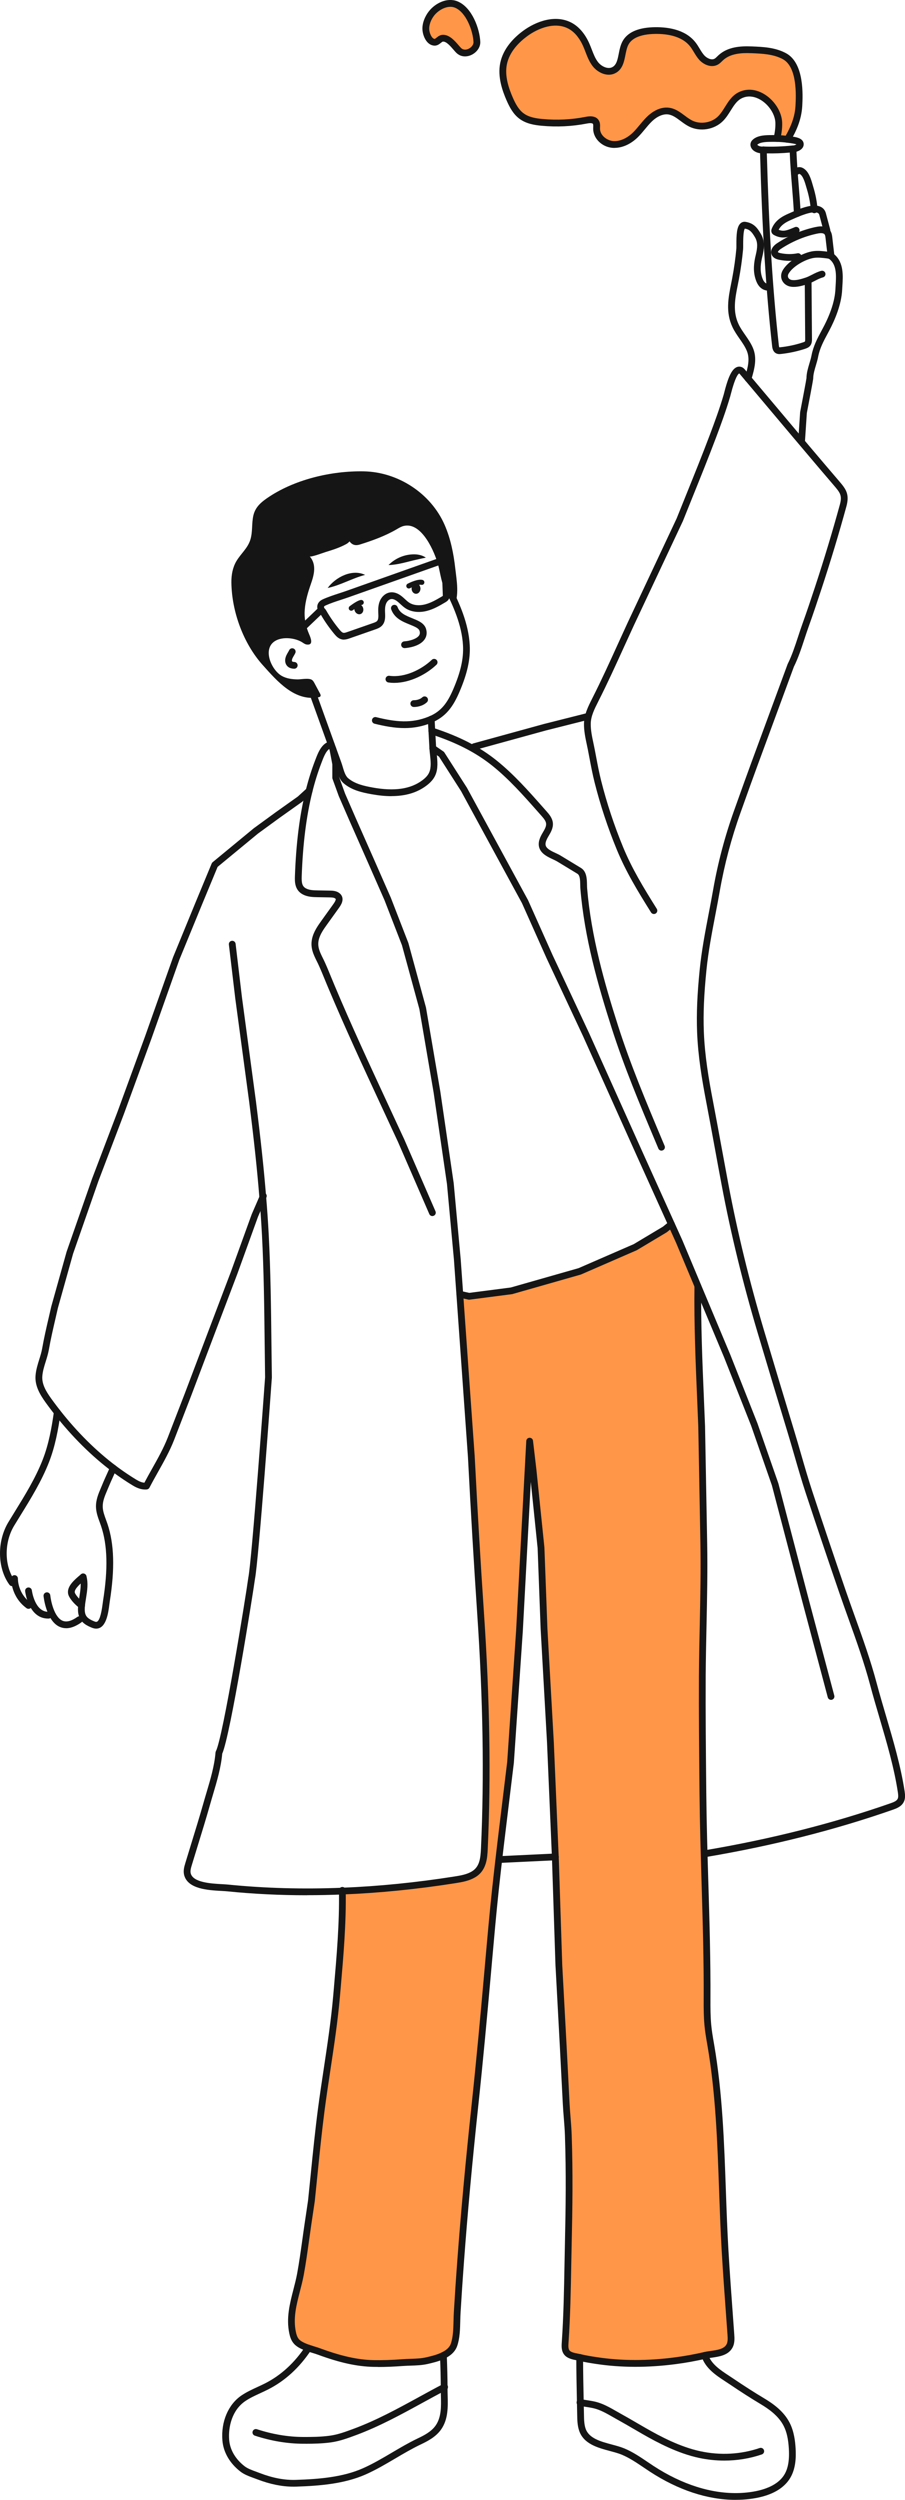 <?xml version="1.0" encoding="UTF-8"?> <svg xmlns="http://www.w3.org/2000/svg" width="188" height="519" viewBox="0 0 188 519" fill="none"> <g clip-path="url(#clip0_158_296)"> <path d="M99.067 8.728C99.123 10.215 97.078 11.593 95.659 10.753C95.398 10.602 95.191 10.373 94.994 10.152C94.297 9.375 93.181 7.856 91.973 7.937C91.276 7.986 90.889 8.862 90.181 8.777C89.104 8.644 88.541 7.139 88.463 6.215C88.361 5.037 88.914 3.716 89.629 2.805C90.745 1.375 92.903 0.218 94.716 0.921C97.409 1.965 98.954 6.113 99.067 8.732V8.728Z" fill="#FF9648"></path> <path d="M165.945 21.966C165.801 24.553 164.861 26.746 163.59 28.929C162.862 28.827 162.126 28.771 161.387 28.753C161.64 27.66 161.798 26.553 161.76 25.446C161.615 21.846 157.18 17.867 153.557 19.892C151.758 20.904 151.132 23.192 149.667 24.648C148.083 26.236 145.45 26.665 143.447 25.66C141.887 24.883 140.666 23.34 138.937 23.08C137.448 22.858 135.991 23.681 134.914 24.718C133.829 25.762 132.995 27.038 131.911 28.082C130.675 29.259 129.01 30.138 127.299 29.998C125.595 29.864 123.941 28.472 123.923 26.753C123.916 26.279 124.018 25.748 123.758 25.344C123.37 24.736 122.466 24.82 121.755 24.964C118.752 25.551 115.668 25.699 112.626 25.414C111.113 25.28 109.553 25.003 108.332 24.099C107.159 23.228 106.455 21.885 105.867 20.546C104.861 18.236 104.093 15.688 104.6 13.21C105.125 10.661 106.945 8.542 109.046 6.991C111.764 4.974 115.559 3.747 118.516 5.403C120.03 6.25 121.082 7.744 121.779 9.325C122.381 10.679 122.761 12.166 123.68 13.336C124.599 14.5 126.296 15.259 127.588 14.524C129.418 13.487 128.936 10.696 129.964 8.858C131.01 6.998 133.428 6.454 135.565 6.359C138.617 6.232 142.014 6.819 143.901 9.206C144.598 10.085 145.035 11.143 145.788 11.976C146.548 12.798 147.809 13.343 148.784 12.798C149.139 12.591 149.41 12.285 149.703 12.007C151.389 10.433 153.839 10.25 156.036 10.338C158.391 10.433 160.813 10.521 162.946 11.666C166.132 13.382 166.107 18.897 165.949 21.959L165.945 21.966Z" fill="#FF9648"></path> <path d="M151.495 487.178C150.537 488.721 148.112 488.619 146.549 488.981C144.503 489.456 142.437 489.835 140.353 490.106C134.9 490.827 129.387 490.897 123.941 490.074C122.776 489.899 121.604 489.709 120.456 489.435C119.646 489.245 118.428 489.143 117.84 488.486C117.341 487.93 117.365 487.101 117.422 486.355C117.904 479.322 117.928 472.288 118.087 465.244C118.252 457.939 118.333 450.628 118.08 443.334C118.009 441.109 117.745 438.933 117.636 436.719C117.168 427.334 116.654 417.952 116.147 408.566C116.13 408.391 116.123 408.211 116.115 408.036L115.411 386.316L115.38 385.518L114.359 361.703L113.035 338.142L112.409 321.35L110.743 305.177L110.039 299.194L107.931 338.581L106.076 365.83C105.023 374.66 103.879 383.483 102.928 392.327C102.309 398.102 101.819 403.877 101.305 409.663C100.489 418.848 99.651 427.987 98.665 437.165C97.518 447.936 96.5 458.688 95.701 469.48C95.62 470.573 95.543 471.662 95.462 472.756C95.286 475.153 95.152 477.557 94.993 479.955C94.849 482.106 95.032 484.767 94.321 486.805C93.585 488.925 90.614 489.646 88.678 490.089C87.055 490.454 85.365 490.366 83.718 490.486C81.683 490.637 79.638 490.725 77.593 490.683C73.685 490.595 69.922 489.537 66.278 488.19C64.891 487.677 62.547 487.224 61.564 486.078C61.128 485.579 60.924 484.921 60.786 484.282C59.906 480.088 61.659 476.218 62.409 472.176C63.05 468.696 63.472 465.135 63.993 461.62C64.222 460.052 64.462 458.477 64.69 456.913C65.356 450.607 65.919 444.283 66.736 438.002C67.767 430.139 69.232 422.279 69.922 414.384C70.548 407.122 71.238 399.919 71.119 392.618C78.98 392.309 86.823 391.494 94.518 390.277C95.849 390.07 97.204 389.835 98.362 389.146C100.334 387.975 100.527 385.831 100.622 383.743C101.358 367.524 100.932 351.169 99.838 334.971C99.109 324.137 98.475 313.283 97.912 302.442L95.518 268.697L97.444 269.126L106.248 267.987L120.424 263.945L131.961 258.929L138.125 255.242L139.462 254.148L141.11 257.787L144.986 267.028C144.866 276.729 145.398 286.42 145.778 296.115L146.221 320.468C146.387 329.589 145.968 338.746 145.912 347.875C145.873 356.111 145.961 364.333 146.038 372.568C146.183 386.731 146.982 401.051 146.901 415.27C146.894 416.971 146.901 418.672 147.059 420.374C147.186 421.815 147.446 423.238 147.693 424.662C150.101 438.691 149.809 453.061 150.639 467.23C150.981 473.03 151.424 478.83 151.843 484.63C151.907 485.501 151.956 486.433 151.488 487.171L151.495 487.178Z" fill="#FF9648"></path> <path d="M30.142 309.244C29.367 309.244 28.55 308.984 27.656 308.449C25.893 307.384 24.136 306.175 22.436 304.846C18.229 301.56 14.283 297.514 10.699 292.818C10.231 292.203 9.822 291.651 9.449 291.134C8.284 289.503 7.231 287.71 7.379 285.633C7.464 284.448 7.809 283.334 8.147 282.251C8.393 281.464 8.625 280.719 8.759 279.956C9.139 277.78 9.646 275.59 10.139 273.471C10.312 272.725 10.484 271.98 10.653 271.235C10.653 271.224 10.66 271.21 10.664 271.2L13.832 259.885C13.832 259.885 13.839 259.857 13.846 259.843L19.123 244.721L24.414 230.808L30.131 215.166L35.947 198.74L40.618 187.361L43.973 179.273C44.015 179.168 44.086 179.073 44.174 179.002L52.707 171.969C52.707 171.969 52.728 171.951 52.739 171.944L57.319 168.605L61.87 165.371L63.747 163.659C64.035 163.399 64.479 163.417 64.743 163.705C65.004 163.993 64.986 164.436 64.697 164.7L62.789 166.439C62.768 166.457 62.747 166.478 62.722 166.492L58.142 169.744L53.587 173.065L45.205 179.976L41.921 187.899L37.263 199.242L31.458 215.644L25.734 231.3L20.447 245.202L15.184 260.285L12.026 271.562C11.861 272.304 11.688 273.045 11.516 273.79C11.03 275.889 10.526 278.058 10.153 280.198C10.002 281.049 9.748 281.872 9.498 282.67C9.171 283.717 8.861 284.708 8.791 285.731C8.668 287.447 9.664 288.997 10.604 290.315C10.966 290.821 11.368 291.362 11.829 291.967C15.335 296.565 19.2 300.526 23.309 303.739C24.967 305.029 26.678 306.21 28.389 307.244C28.987 307.602 29.518 307.795 29.994 307.831C30.515 306.839 31.067 305.852 31.606 304.896C32.775 302.818 33.982 300.667 34.855 298.435L38.422 289.211L43.237 276.487L47.993 263.962L52.285 252.106C52.285 252.106 52.295 252.078 52.302 252.064L54.062 248.018C54.217 247.663 54.633 247.501 54.988 247.656C55.344 247.81 55.506 248.225 55.351 248.58L53.601 252.601L49.313 264.451L44.554 276.986L39.735 289.717L36.169 298.948C35.257 301.275 34.025 303.468 32.835 305.588C32.236 306.653 31.617 307.757 31.05 308.854C30.941 309.064 30.733 309.205 30.497 309.23C30.381 309.24 30.265 309.247 30.149 309.247L30.142 309.244Z" fill="#151515"></path> <path d="M89.828 252.475C89.557 252.475 89.296 252.317 89.18 252.053L82.667 237.058L82.4 236.485C82.094 235.835 81.791 235.188 81.492 234.538C80.696 232.815 79.893 231.089 79.094 229.367C75.447 221.511 71.677 213.384 68.255 205.25C67.987 204.628 67.731 203.995 67.47 203.362C67.076 202.403 66.671 201.408 66.238 200.455C66.097 200.139 65.946 199.833 65.794 199.531C65.126 198.181 64.436 196.785 64.812 194.961C65.122 193.443 66.041 192.17 66.847 191.045C67.6 189.994 68.354 188.94 69.114 187.889L69.163 187.818C69.371 187.53 69.624 187.172 69.716 186.873C69.783 186.655 69.737 186.609 69.624 186.528C69.36 186.339 68.938 186.318 68.452 186.31C68.051 186.303 67.653 186.296 67.252 186.289C66.847 186.282 66.439 186.279 66.034 186.268C65.052 186.251 63.936 186.233 62.925 185.706C61.176 184.792 61.232 183.003 61.264 181.934C61.507 175.009 62.249 169.146 63.534 164.007C64.069 161.87 64.714 159.814 65.453 157.894L65.551 157.641C66.076 156.263 66.865 154.175 68.699 153.891C69.082 153.831 69.441 154.095 69.501 154.478C69.561 154.861 69.297 155.219 68.913 155.279C67.892 155.437 67.276 157.061 66.868 158.137L66.769 158.397C66.051 160.264 65.421 162.264 64.904 164.345C63.643 169.389 62.911 175.157 62.675 181.976C62.633 183.284 62.763 184.026 63.58 184.455C64.295 184.827 65.192 184.845 66.062 184.859C66.47 184.866 66.872 184.873 67.276 184.88C67.678 184.887 68.083 184.89 68.48 184.901C69.005 184.908 69.8 184.919 70.445 185.379C71.082 185.832 71.304 186.507 71.068 187.281C70.909 187.797 70.579 188.258 70.314 188.63L70.262 188.701C69.498 189.755 68.748 190.806 67.995 191.857C67.231 192.919 66.446 194.012 66.192 195.239C65.914 196.589 66.446 197.661 67.058 198.902C67.217 199.218 67.375 199.541 67.523 199.872C67.963 200.845 68.375 201.851 68.772 202.824C69.029 203.45 69.287 204.076 69.55 204.698C72.962 212.811 76.728 220.924 80.368 228.769C81.168 230.495 81.97 232.218 82.766 233.944C83.065 234.594 83.364 235.237 83.667 235.88L83.945 236.471L90.468 251.484C90.623 251.839 90.458 252.254 90.102 252.408C90.011 252.447 89.916 252.468 89.824 252.468L89.828 252.475Z" fill="#151515"></path> <path d="M63.795 393.48C58.145 393.48 52.604 393.209 47.25 392.668C46.915 392.633 46.5 392.611 46.017 392.583C43.24 392.429 39.044 392.197 38.262 389.325C38.03 388.46 38.241 387.638 38.498 386.798C38.913 385.416 39.339 384.035 39.765 382.653C40.6 379.943 41.466 377.138 42.251 374.372C42.455 373.641 42.677 372.899 42.898 372.157C43.708 369.433 44.546 366.617 44.771 363.84C44.778 363.746 44.806 363.654 44.849 363.573C46.317 360.765 51.094 331.206 51.573 327.607C51.573 327.593 51.576 327.575 51.58 327.561C52.343 323.74 54.977 287.201 55.068 285.942C55.033 283.601 55.005 281.26 54.98 278.919C54.896 271.538 54.811 263.903 54.42 256.412C54.269 253.604 54.093 251.048 53.882 248.602C53.421 242.854 52.77 236.752 51.77 228.819L48.869 207.264L47.545 196.104C47.5 195.717 47.774 195.369 48.161 195.323C48.542 195.281 48.897 195.552 48.943 195.939L50.267 207.085L53.167 228.636C54.171 236.598 54.825 242.717 55.286 248.486C55.494 250.943 55.674 253.512 55.825 256.338C56.219 263.857 56.304 271.506 56.388 278.902C56.417 281.25 56.441 283.601 56.476 285.95C56.476 285.971 56.476 285.992 56.476 286.009C56.367 287.552 53.762 323.744 52.967 327.811C52.583 330.651 47.88 360.259 46.165 364.083C45.912 366.958 45.067 369.802 44.25 372.554C44.032 373.293 43.814 374.024 43.61 374.751C42.821 377.535 41.955 380.347 41.117 383.065C40.691 384.442 40.269 385.824 39.85 387.202C39.646 387.863 39.491 388.45 39.625 388.952C40.139 390.843 43.867 391.051 46.099 391.174C46.598 391.202 47.028 391.227 47.394 391.262C54.987 392.028 62.957 392.246 71.089 391.916C78.658 391.617 86.505 390.833 94.408 389.582C95.77 389.371 96.981 389.146 98.002 388.541C99.618 387.581 99.819 385.863 99.917 383.708C100.597 368.793 100.34 352.863 99.132 335.017C98.435 324.644 97.805 314 97.207 302.477L94.813 268.743L94.299 261.544L92.852 245.825L90.082 226.854L87.117 209.496L83.499 196.241L79.883 186.915L76.592 179.428L72.631 170.465L70.389 165.319C70.389 165.319 70.378 165.29 70.371 165.276L69.079 161.716C69.051 161.638 69.037 161.557 69.037 161.477V158.703L68.456 155.641C68.382 155.262 68.636 154.893 69.016 154.819C69.4 154.745 69.766 154.998 69.84 155.378L70.435 158.503C70.442 158.545 70.449 158.591 70.449 158.633V161.35L71.691 164.774L73.923 169.895L77.884 178.855L81.189 186.374L84.829 195.763C84.836 195.784 84.847 195.808 84.85 195.833L88.487 209.159C88.494 209.18 88.497 209.204 88.501 209.226L91.472 226.632L94.25 245.638C94.25 245.638 94.25 245.663 94.253 245.677L95.704 261.432L96.221 268.645L98.615 302.39C99.213 313.919 99.843 324.556 100.54 334.918C101.748 352.821 102.005 368.8 101.325 383.768C101.237 385.69 101.118 388.323 98.724 389.743C97.488 390.478 96.084 390.741 94.63 390.966C86.674 392.225 78.774 393.016 71.149 393.315C68.685 393.416 66.231 393.466 63.799 393.466L63.795 393.48Z" fill="#151515"></path> <path d="M172.634 352.912C172.325 352.912 172.039 352.704 171.955 352.388L166.766 332.876L160.345 308.372L156.036 295.999L150.41 281.784L140.462 258.061L132.284 239.968L121.104 215.092L113.531 198.923L108.434 187.509L95.782 164.253L91.205 157.1L89.498 155.923C89.178 155.701 89.097 155.265 89.319 154.945C89.54 154.625 89.977 154.545 90.297 154.766L92.121 156.024C92.198 156.077 92.261 156.144 92.314 156.225L96.982 163.519C96.982 163.519 97 163.547 97.007 163.561L109.684 186.862C109.684 186.862 109.701 186.894 109.708 186.912L114.813 198.336L115.76 200.35L122.385 214.505L133.569 239.392L141.754 257.502L151.713 281.257L157.353 295.514L161.683 307.94C161.683 307.94 161.693 307.975 161.7 307.993L168.125 332.521L173.314 352.03C173.412 352.406 173.191 352.789 172.814 352.891C172.754 352.908 172.694 352.915 172.634 352.915V352.912Z" fill="#151515"></path> <path d="M146.573 385.532C146.235 385.532 145.939 385.289 145.879 384.945C145.816 384.562 146.073 384.2 146.457 384.133C160.122 381.823 173.084 378.544 184.983 374.385C185.638 374.157 186.243 373.914 186.469 373.475C186.652 373.12 186.592 372.603 186.518 372.108C185.733 366.951 184.191 361.717 182.702 356.655C182.04 354.416 181.361 352.1 180.759 349.836C179.512 345.147 177.854 340.532 176.256 336.067C175.622 334.296 174.964 332.468 174.338 330.647C171.99 323.824 169.659 316.896 167.403 310.056C166.554 307.486 165.794 304.857 165.061 302.312C164.611 300.748 164.143 299.131 163.66 297.546C161.555 290.624 159.436 283.587 157.366 276.624C154.317 266.374 151.818 256.124 149.935 246.151C149.445 243.564 148.97 240.977 148.498 238.39C147.914 235.209 147.312 231.919 146.692 228.692C145.826 224.175 145.003 219.3 144.809 214.259C144.665 210.434 144.834 206.406 145.362 201.2C145.759 197.292 146.502 193.418 147.22 189.671C147.53 188.057 147.851 186.391 148.139 184.743C149.114 179.168 150.579 173.628 152.497 168.271L153.187 166.341C154.11 163.758 155.067 161.083 156.032 158.46L163.611 137.89C163.622 137.865 163.629 137.841 163.643 137.82C164.509 136.09 165.157 134.115 165.783 132.203C166.058 131.362 166.343 130.498 166.639 129.672C167.617 126.955 168.515 124.262 169.339 121.759C171.212 116.068 172.936 110.353 174.464 104.778C174.996 102.841 174.524 102.293 173.127 100.662C172.18 99.558 171.24 98.454 170.296 97.347C168.462 95.189 166.632 93.027 164.808 90.862C163.231 88.992 161.657 87.121 160.084 85.251C157.964 82.735 155.849 80.214 153.726 77.701C153.691 77.659 153.613 77.567 153.564 77.529C153.367 77.61 152.754 78.169 151.818 81.821C151.762 82.042 151.716 82.214 151.684 82.327C150.804 85.325 149.709 88.281 148.755 90.819C147.185 94.981 145.495 99.168 143.859 103.217C143.193 104.866 142.524 106.518 141.866 108.17C141.862 108.184 141.855 108.194 141.848 108.209L131.678 129.837C130.992 131.324 130.312 132.818 129.629 134.312C127.933 138.041 126.176 141.901 124.285 145.627L124.25 145.701C123.511 147.159 122.747 148.667 122.719 150.221C122.694 151.56 122.99 152.956 123.279 154.305C123.36 154.682 123.437 155.058 123.511 155.427C123.617 155.972 123.722 156.516 123.824 157.061C124.138 158.724 124.465 160.443 124.887 162.116C126.046 166.721 127.573 171.34 129.425 175.842C131.266 180.317 133.692 184.307 136.438 188.683C136.645 189.014 136.543 189.446 136.216 189.653C135.885 189.861 135.452 189.759 135.244 189.432C132.463 184.999 130.01 180.957 128.123 176.377C126.246 171.811 124.697 167.129 123.522 162.46C123.089 160.745 122.761 159.005 122.441 157.321C122.339 156.78 122.237 156.239 122.131 155.694C122.061 155.328 121.983 154.963 121.902 154.594C121.599 153.167 121.286 151.69 121.314 150.193C121.349 148.316 122.226 146.59 122.997 145.064L123.032 144.99C124.909 141.289 126.658 137.447 128.348 133.728C129.027 132.231 129.71 130.733 130.4 129.243L140.563 107.632C141.222 105.983 141.887 104.338 142.552 102.693C144.186 98.651 145.876 94.472 147.439 90.324C148.386 87.811 149.47 84.882 150.336 81.93C150.364 81.828 150.406 81.67 150.456 81.469C151.047 79.163 151.751 76.942 152.871 76.309C153.219 76.112 153.596 76.063 153.965 76.175C154.381 76.299 154.645 76.611 154.803 76.798C156.926 79.311 159.045 81.831 161.164 84.348C162.738 86.218 164.312 88.088 165.885 89.958C167.709 92.124 169.536 94.285 171.37 96.44C172.31 97.544 173.253 98.651 174.197 99.751C175.665 101.467 176.552 102.5 175.823 105.154C174.288 110.753 172.56 116.487 170.676 122.202C169.849 124.715 168.948 127.419 167.966 130.153C167.677 130.962 167.406 131.781 167.121 132.649C166.48 134.596 165.822 136.61 164.917 138.424L157.352 158.956C156.387 161.575 155.433 164.243 154.511 166.826L153.821 168.756C151.931 174.039 150.484 179.502 149.523 184.996C149.234 186.655 148.91 188.328 148.6 189.949C147.886 193.664 147.15 197.506 146.759 201.351C146.238 206.494 146.069 210.459 146.214 214.217C146.404 219.166 147.22 223.978 148.076 228.439C148.695 231.673 149.301 234.966 149.885 238.147C150.361 240.735 150.836 243.318 151.322 245.902C153.194 255.828 155.683 266.033 158.718 276.233C160.788 283.193 162.907 290.227 165.012 297.145C165.498 298.741 165.966 300.361 166.42 301.932C167.149 304.463 167.906 307.078 168.747 309.627C171 316.46 173.334 323.385 175.679 330.201C176.302 332.011 176.957 333.839 177.59 335.603C179.203 340.096 180.868 344.739 182.128 349.485C182.727 351.731 183.406 354.037 184.064 356.269C185.567 361.376 187.123 366.656 187.923 371.907C188.028 372.6 188.109 373.401 187.732 374.132C187.268 375.032 186.352 375.412 185.458 375.728C173.486 379.915 160.446 383.215 146.703 385.535C146.664 385.542 146.622 385.546 146.583 385.546L146.573 385.532Z" fill="#151515"></path> <path d="M98.503 155.722C98.194 155.722 97.912 155.519 97.824 155.206C97.722 154.833 97.94 154.443 98.317 154.341L113.021 150.299L121.752 148.098C122.128 148.003 122.512 148.232 122.607 148.608C122.702 148.984 122.473 149.367 122.097 149.462L113.38 151.659L98.69 155.698C98.627 155.715 98.563 155.722 98.503 155.722Z" fill="#151515"></path> <path d="M137.42 238.889C137.146 238.889 136.885 238.727 136.769 238.457L136.181 237.061C132.964 229.412 129.64 221.503 127.064 213.433C124.195 204.452 121.424 194.733 120.565 184.535C120.544 184.282 120.54 184.008 120.533 183.72C120.519 182.837 120.502 181.741 119.949 181.403L118.791 180.7C117.777 180.082 116.76 179.466 115.742 178.851C115.485 178.697 115.161 178.546 114.816 178.384C113.806 177.913 112.546 177.326 112.081 176.155C111.623 175.002 112.19 173.814 112.658 173.016L112.743 172.872C113.137 172.204 113.51 171.575 113.443 170.978C113.387 170.44 112.968 169.93 112.472 169.368L111.69 168.485C108.775 165.188 105.759 161.779 102.28 158.984C98.855 156.235 94.789 154.151 89.491 152.428C89.121 152.309 88.921 151.912 89.04 151.543C89.16 151.173 89.558 150.973 89.928 151.093C95.395 152.868 99.602 155.026 103.164 157.887C106.737 160.756 109.793 164.211 112.75 167.554L113.528 168.433C114.038 169.009 114.735 169.796 114.848 170.823C114.961 171.884 114.429 172.788 113.957 173.582L113.873 173.723C113.37 174.584 113.215 175.189 113.391 175.628C113.651 176.278 114.588 176.718 115.415 177.101C115.795 177.277 116.154 177.445 116.471 177.639C117.488 178.254 118.506 178.872 119.523 179.491L120.681 180.194C121.896 180.932 121.92 182.525 121.942 183.688C121.945 183.955 121.949 184.205 121.966 184.409C122.815 194.465 125.56 204.093 128.405 212.997C130.961 221.004 134.277 228.885 137.48 236.506L138.068 237.901C138.22 238.26 138.051 238.671 137.692 238.822C137.603 238.861 137.512 238.879 137.42 238.879V238.889Z" fill="#151515"></path> <path d="M97.444 269.833C97.391 269.833 97.341 269.826 97.292 269.815L95.367 269.39C94.986 269.305 94.747 268.929 94.831 268.55C94.916 268.17 95.293 267.931 95.673 268.015L97.479 268.416L106.107 267.298L120.188 263.284L131.64 258.303L137.723 254.665L139.022 253.607C139.321 253.361 139.765 253.407 140.011 253.705C140.258 254.008 140.212 254.451 139.913 254.693L138.575 255.786C138.55 255.807 138.522 255.828 138.491 255.846L132.327 259.533C132.302 259.547 132.274 259.561 132.246 259.576L120.709 264.592C120.681 264.606 120.65 264.616 120.621 264.623L106.445 268.666C106.41 268.676 106.378 268.683 106.343 268.687L97.539 269.826C97.51 269.829 97.479 269.833 97.447 269.833H97.444Z" fill="#151515"></path> <path d="M78.581 491.403C78.243 491.403 77.908 491.403 77.578 491.393C74.138 491.315 70.576 490.535 66.031 488.858C65.71 488.739 65.327 488.623 64.918 488.496C63.503 488.06 61.901 487.568 61.025 486.545C60.458 485.895 60.229 485.076 60.096 484.436C59.427 481.245 60.198 478.25 60.947 475.35C61.225 474.271 61.514 473.156 61.718 472.06C62.151 469.708 62.489 467.272 62.817 464.917C62.975 463.785 63.13 462.657 63.299 461.528C63.412 460.766 63.524 459.999 63.641 459.233C63.76 458.428 63.88 457.627 63.996 456.825C64.186 455.029 64.369 453.201 64.552 451.377C64.996 446.965 65.457 442.399 66.038 437.928C66.407 435.102 66.841 432.237 67.259 429.464C68.006 424.507 68.78 419.386 69.22 414.338L69.368 412.64C69.935 406.102 70.523 399.339 70.414 392.643V392.457C70.414 392.07 70.73 391.754 71.118 391.754C71.505 391.754 71.822 392.07 71.822 392.457V392.633C71.931 399.392 71.339 406.19 70.769 412.763L70.621 414.461C70.178 419.551 69.4 424.697 68.65 429.675C68.231 432.441 67.802 435.302 67.432 438.111C66.855 442.564 66.393 447.116 65.95 451.517C65.767 453.345 65.58 455.173 65.39 457.001C65.27 457.83 65.151 458.635 65.028 459.44C64.915 460.207 64.799 460.973 64.686 461.736C64.521 462.857 64.362 463.985 64.207 465.11C63.88 467.479 63.538 469.933 63.098 472.316C62.884 473.462 62.591 474.601 62.306 475.701C61.567 478.57 60.866 481.28 61.468 484.151C61.567 484.622 61.729 485.22 62.084 485.628C62.7 486.348 64.158 486.795 65.327 487.157C65.753 487.287 66.157 487.413 66.513 487.544C70.903 489.164 74.325 489.92 77.599 489.994C79.412 490.029 81.394 489.965 83.657 489.797C84.189 489.758 84.727 489.74 85.245 489.723C86.385 489.684 87.466 489.649 88.515 489.414C90.198 489.027 93.021 488.38 93.648 486.584C94.134 485.199 94.172 483.459 94.215 481.779C94.229 481.128 94.246 480.513 94.285 479.916C94.345 479.012 94.401 478.109 94.457 477.206C94.549 475.708 94.644 474.207 94.753 472.71L94.989 469.434C95.732 459.419 96.704 448.839 97.957 437.095C98.963 427.699 99.819 418.328 100.593 409.603L100.829 406.939C101.255 402.127 101.695 397.149 102.22 392.256C102.875 386.175 103.628 380.003 104.36 374.038C104.698 371.282 105.036 368.523 105.363 365.767L107.215 338.535L109.324 299.159C109.345 298.794 109.641 298.505 110.003 298.495C110.366 298.488 110.683 298.751 110.725 299.117L111.429 305.1L113.094 321.283C113.094 321.283 113.094 321.315 113.094 321.329L113.721 338.12L115.044 361.672L116.097 386.298L116.801 408.022C116.808 408.19 116.815 408.356 116.829 408.51L117.047 412.556C117.477 420.465 117.921 428.645 118.318 436.691C118.368 437.657 118.445 438.642 118.523 439.591C118.621 440.803 118.723 442.062 118.762 443.32C119.033 451.099 118.917 458.78 118.769 465.268C118.734 466.864 118.706 468.457 118.674 470.049C118.575 475.409 118.477 480.953 118.1 486.408C118.054 487.037 118.033 487.677 118.339 488.018C118.653 488.37 119.424 488.521 120.047 488.64C120.24 488.679 120.427 488.714 120.592 488.753C121.659 489.009 122.733 489.189 124.021 489.382C129.108 490.152 134.565 490.162 140.236 489.41C142.243 489.15 144.305 488.777 146.365 488.299C146.77 488.204 147.21 488.141 147.674 488.078C148.973 487.895 150.318 487.702 150.871 486.812C151.209 486.282 151.184 485.54 151.124 484.693L150.885 481.403C150.547 476.777 150.195 471.993 149.92 467.286C149.674 463.107 149.526 458.843 149.378 454.72C149.03 444.853 148.671 434.648 146.981 424.796L146.903 424.349C146.685 423.08 146.456 421.769 146.34 420.451C146.178 418.704 146.171 416.939 146.178 415.284C146.224 407.146 145.978 398.84 145.738 390.808C145.562 384.829 145.376 378.642 145.316 372.589L145.302 371.169C145.228 363.542 145.15 355.654 145.189 347.885C145.21 344.377 145.288 340.813 145.362 337.365C145.478 331.828 145.601 326.106 145.499 320.492L145.055 296.136C144.985 294.326 144.907 292.502 144.83 290.677C144.503 282.93 144.165 274.923 144.263 267.031C144.267 266.645 144.577 266.325 144.974 266.335C145.362 266.339 145.675 266.659 145.671 267.045C145.576 274.902 145.911 282.891 146.238 290.617C146.316 292.445 146.393 294.27 146.463 296.098L146.907 320.468C147.009 326.106 146.886 331.846 146.77 337.393C146.696 340.838 146.622 344.395 146.597 347.892C146.558 355.65 146.636 363.535 146.71 371.155L146.724 372.575C146.784 378.614 146.967 384.79 147.146 390.766C147.386 398.812 147.632 407.129 147.586 415.291C147.579 416.911 147.586 418.637 147.741 420.324C147.854 421.586 148.076 422.869 148.29 424.11L148.368 424.56C150.075 434.508 150.438 444.758 150.786 454.674C150.931 458.79 151.082 463.043 151.325 467.209C151.6 471.905 151.952 476.685 152.29 481.308L152.529 484.601C152.592 485.449 152.677 486.609 152.064 487.568C151.167 489.013 149.34 489.273 147.872 489.48C147.439 489.54 147.03 489.6 146.685 489.681C144.58 490.169 142.471 490.552 140.419 490.816C134.617 491.582 129.031 491.572 123.814 490.781C122.49 490.584 121.381 490.398 120.269 490.127C120.121 490.092 119.955 490.06 119.779 490.025C118.952 489.864 117.921 489.663 117.294 488.96C116.618 488.211 116.632 487.199 116.699 486.313C117.072 480.893 117.171 475.371 117.269 470.028C117.297 468.432 117.329 466.836 117.364 465.24C117.512 458.773 117.625 451.117 117.357 443.373C117.319 442.146 117.216 440.909 117.121 439.71C117.044 438.751 116.963 437.759 116.914 436.768C116.512 428.726 116.069 420.549 115.643 412.64L115.425 408.619C115.411 408.468 115.4 408.282 115.393 408.106L114.654 385.56L113.633 361.745L112.309 338.191L111.682 321.41L110.267 307.666L108.609 338.634L106.754 365.893C106.754 365.893 106.754 365.918 106.754 365.928C106.423 368.695 106.085 371.458 105.747 374.22C105.019 380.182 104.262 386.348 103.61 392.418C103.089 397.301 102.649 402.271 102.223 407.076L101.987 409.74C101.209 418.472 100.354 427.85 99.347 437.257C98.097 448.986 97.126 459.549 96.387 469.546L96.151 472.822C96.042 474.313 95.95 475.81 95.855 477.304C95.799 478.211 95.742 479.114 95.683 480.021C95.644 480.587 95.63 481.188 95.616 481.824C95.573 483.614 95.528 485.463 94.972 487.058C94.091 489.589 90.793 490.345 88.821 490.795C87.639 491.059 86.442 491.101 85.284 491.136C84.777 491.154 84.256 491.171 83.752 491.206C81.855 491.347 80.147 491.417 78.567 491.417L78.581 491.403Z" fill="#151515"></path> <path d="M103.652 386.776C103.279 386.776 102.966 386.484 102.948 386.105C102.93 385.718 103.23 385.388 103.617 385.37L115.336 384.815C115.723 384.787 116.054 385.096 116.072 385.483C116.089 385.869 115.79 386.2 115.403 386.217L103.684 386.773C103.684 386.773 103.663 386.773 103.649 386.773L103.652 386.776Z" fill="#151515"></path> <path d="M152.782 519C147.015 519 140.887 516.986 134.997 513.14C134.564 512.859 134.135 512.567 133.709 512.279C132.262 511.302 130.762 510.29 129.16 509.622C128.474 509.337 127.636 509.112 126.749 508.873C124.168 508.181 121.247 507.397 120.314 504.662C119.941 503.569 119.919 502.405 119.902 501.379C119.884 500.384 119.863 499.386 119.842 498.391C119.782 495.453 119.719 492.415 119.719 489.428C119.719 489.041 120.036 488.725 120.423 488.725C120.81 488.725 121.127 489.041 121.127 489.428C121.127 492.405 121.19 495.431 121.25 498.363C121.271 499.361 121.292 500.36 121.31 501.354C121.328 502.325 121.345 503.323 121.648 504.209C122.338 506.237 124.767 506.887 127.115 507.516C128.048 507.766 128.931 508.005 129.702 508.325C131.434 509.045 132.994 510.1 134.497 511.116C134.92 511.401 135.342 511.685 135.768 511.966C141.7 515.837 147.857 517.777 153.574 517.584C156.137 517.496 160.734 516.919 162.748 514.051C163.663 512.747 164.019 510.951 163.871 508.392C163.751 506.335 163.417 504.866 162.787 503.636C161.699 501.516 159.653 500.107 157.992 499.112C155.992 497.917 153.929 496.595 151.493 494.953C151.233 494.778 150.965 494.602 150.694 494.426C148.751 493.154 146.547 491.709 145.741 489.234C145.621 488.865 145.822 488.468 146.192 488.349C146.561 488.229 146.959 488.429 147.079 488.798C147.73 490.802 149.631 492.046 151.465 493.249C151.743 493.431 152.014 493.607 152.282 493.79C154.693 495.417 156.735 496.725 158.714 497.906C160.534 498.996 162.787 500.556 164.036 502.992C164.976 504.824 165.194 506.905 165.275 508.307C165.381 510.124 165.353 512.782 163.899 514.852C161.653 518.051 157.07 518.867 153.62 518.983C153.341 518.993 153.06 518.997 152.778 518.997L152.782 519Z" fill="#151515"></path> <path d="M150.47 510.849C148.71 510.849 146.939 510.662 145.186 510.286C140.811 509.348 136.607 507.137 133.435 505.316C132.837 504.971 132.242 504.627 131.647 504.279C130.542 503.636 129.401 502.971 128.264 502.346C127.965 502.18 127.662 502.005 127.352 501.829C126.081 501.101 124.768 500.349 123.459 500.022C122.839 499.867 122.156 499.762 121.498 499.664C121.111 499.604 120.727 499.548 120.354 499.477C119.97 499.407 119.717 499.041 119.787 498.658C119.858 498.275 120.22 498.022 120.607 498.092C120.97 498.159 121.34 498.215 121.713 498.272C122.403 498.377 123.121 498.486 123.804 498.658C125.3 499.034 126.701 499.836 128.053 500.609C128.356 500.781 128.655 500.954 128.947 501.115C130.095 501.748 131.246 502.419 132.355 503.066C132.946 503.411 133.541 503.755 134.136 504.096C137.22 505.864 141.296 508.012 145.482 508.908C149.633 509.801 153.896 509.569 157.807 508.237C158.173 508.11 158.574 508.307 158.701 508.676C158.828 509.045 158.631 509.443 158.261 509.569C155.761 510.42 153.128 510.849 150.47 510.849Z" fill="#151515"></path> <path d="M60.961 516.262C58.577 516.262 56.117 515.763 53.455 514.743C53.219 514.652 52.977 514.561 52.727 514.473C51.801 514.135 50.748 513.752 49.956 513.14C47.731 511.425 46.397 509.126 46.2 506.666C45.89 502.774 47.407 499.196 50.167 497.323C51.213 496.616 52.357 496.089 53.462 495.579C53.994 495.333 54.547 495.08 55.071 494.813C58.377 493.136 61.2 490.542 63.474 487.101C63.689 486.777 64.126 486.686 64.449 486.9C64.773 487.115 64.865 487.551 64.65 487.874C62.242 491.523 59.236 494.282 55.712 496.068C55.166 496.349 54.603 496.609 54.057 496.859C52.955 497.368 51.913 497.846 50.963 498.49C48.168 500.388 47.397 503.899 47.608 506.557C47.773 508.617 48.918 510.56 50.822 512.03C51.442 512.508 52.343 512.835 53.212 513.155C53.473 513.249 53.726 513.341 53.966 513.436C56.648 514.466 59.105 514.93 61.468 514.852C66.199 514.701 71.152 514.308 75.345 512.466C77.432 511.545 79.453 510.353 81.403 509.204C83.114 508.195 84.881 507.151 86.719 506.272C88.134 505.604 89.588 504.845 90.482 503.586C91.704 501.857 91.647 499.6 91.588 497.421C91.573 496.925 91.563 496.437 91.563 495.959V495.635C91.556 493.688 91.507 491.589 91.404 489.034C91.391 488.647 91.693 488.32 92.081 488.303C92.478 488.292 92.795 488.591 92.813 488.978C92.915 491.554 92.964 493.667 92.971 495.625V495.959C92.971 496.426 92.982 496.901 92.996 497.382C93.056 499.678 93.123 502.282 91.63 504.395C90.538 505.931 88.902 506.789 87.321 507.537C85.543 508.388 83.801 509.415 82.114 510.409C80.129 511.58 78.073 512.793 75.908 513.749C71.497 515.685 66.382 516.097 61.51 516.255C61.327 516.262 61.144 516.265 60.961 516.265V516.262Z" fill="#151515"></path> <path d="M63.499 507.351C63.309 507.351 63.119 507.351 62.936 507.351C59.676 507.337 56.31 506.774 52.934 505.671C52.565 505.551 52.364 505.154 52.484 504.785C52.603 504.416 53.001 504.215 53.371 504.335C56.606 505.389 59.827 505.931 62.939 505.945C64.724 505.952 66.629 505.938 68.515 505.681C70.205 505.453 71.789 504.862 73.465 504.24L73.514 504.222C78.225 502.472 82.716 500.015 87.057 497.639C88.683 496.749 90.363 495.828 92.035 494.957C92.38 494.777 92.806 494.911 92.985 495.255C93.165 495.6 93.031 496.025 92.686 496.204C91.028 497.069 89.352 497.987 87.733 498.872C83.347 501.273 78.812 503.755 74.004 505.544L73.954 505.562C72.279 506.184 70.547 506.827 68.702 507.077C66.935 507.316 65.115 507.354 63.495 507.354L63.499 507.351Z" fill="#151515"></path> <path d="M166.508 92.44C166.508 92.44 166.476 92.44 166.462 92.44C166.075 92.415 165.779 92.078 165.807 91.691L166.212 85.607C166.212 85.579 166.219 85.547 166.223 85.519C166.705 83.023 167.48 78.953 167.532 78.503C167.539 77.476 167.846 76.443 168.145 75.441C168.317 74.868 168.476 74.33 168.574 73.82C168.951 71.838 169.8 70.253 170.701 68.576L171.011 67.996C172.559 65.085 173.436 62.34 173.545 60.055C173.556 59.813 173.573 59.56 173.587 59.303C173.707 57.359 173.844 55.155 172.461 53.932C172.387 53.865 172.278 53.774 172.176 53.732C172.067 53.686 171.908 53.665 171.739 53.644C170.873 53.535 169.976 53.426 169.138 53.535C167.437 53.76 164.751 55.229 163.833 56.793C163.657 57.092 163.628 57.384 163.752 57.637C163.882 57.904 164.178 58.094 164.537 58.14C165.434 58.256 166.519 57.904 167.311 57.651C167.779 57.5 168.226 57.272 168.701 57.025C169.293 56.72 169.905 56.407 170.606 56.227C170.982 56.133 171.366 56.358 171.461 56.734C171.556 57.11 171.331 57.493 170.954 57.588C170.409 57.728 169.891 57.992 169.345 58.273C168.842 58.533 168.324 58.8 167.744 58.987C166.825 59.282 165.568 59.686 164.357 59.532C163.526 59.426 162.826 58.948 162.484 58.256C162.153 57.581 162.199 56.786 162.615 56.083C163.78 54.101 166.888 52.414 168.951 52.143C169.968 52.009 170.958 52.132 171.912 52.252C172.148 52.28 172.436 52.319 172.728 52.442C173.017 52.565 173.246 52.751 173.394 52.881C175.291 54.558 175.126 57.24 174.992 59.391C174.978 59.641 174.96 59.887 174.95 60.126C174.798 63.272 173.397 66.502 172.253 68.657L171.94 69.244C171.091 70.822 170.289 72.313 169.954 74.084C169.845 74.664 169.666 75.265 169.493 75.845C169.219 76.759 168.937 77.701 168.937 78.534C168.937 78.619 168.937 78.868 167.61 85.744L167.209 91.786C167.184 92.159 166.874 92.444 166.508 92.444V92.44Z" fill="#151515"></path> <path d="M163.999 54.154C163.288 54.154 162.566 54.08 161.855 53.936C161.559 53.876 160.661 53.693 160.313 52.913C159.95 52.101 160.373 51.194 161.446 50.487C163.872 48.895 166.512 47.777 169.293 47.162C170.018 47.004 170.789 46.891 171.529 47.162C172.722 47.598 172.838 48.723 172.916 49.464L172.93 49.602C173.011 50.347 173.102 51.088 173.19 51.834L173.324 52.951C173.37 53.338 173.092 53.686 172.708 53.732C172.328 53.774 171.972 53.5 171.926 53.117L171.793 52.002C171.705 51.254 171.613 50.505 171.532 49.756L171.518 49.612C171.437 48.842 171.367 48.6 171.046 48.484C170.627 48.329 170.082 48.431 169.599 48.536C166.987 49.113 164.506 50.164 162.221 51.665C161.749 51.974 161.573 52.28 161.601 52.34C161.601 52.34 161.661 52.459 162.14 52.558C163.326 52.8 164.541 52.811 165.653 52.586C166.033 52.508 166.407 52.758 166.48 53.138C166.558 53.517 166.308 53.89 165.928 53.964C165.305 54.087 164.657 54.15 163.999 54.15V54.154Z" fill="#151515"></path> <path d="M162.681 49.306C162.097 49.306 161.477 49.169 160.805 48.807C160.706 48.755 160.47 48.628 160.33 48.354C160.122 47.953 160.284 47.563 160.337 47.433C161.037 45.725 162.512 44.906 163.864 44.325C163.973 44.28 164.107 44.22 164.258 44.15C166.613 43.102 168.993 42.227 170.475 42.934C171.024 43.197 171.405 43.661 171.566 44.276L172.461 47.63C172.559 48.006 172.337 48.389 171.961 48.491C171.584 48.593 171.2 48.368 171.098 47.992L170.204 44.638C170.144 44.42 170.046 44.29 169.866 44.203C168.764 43.679 165.906 44.955 164.829 45.433C164.667 45.503 164.529 45.566 164.413 45.616C163.354 46.069 162.308 46.639 161.755 47.704C162.78 48.129 163.586 47.795 164.751 47.31L165.124 47.155C165.483 47.008 165.895 47.18 166.043 47.542C166.191 47.9 166.018 48.312 165.656 48.459L165.293 48.61C164.462 48.955 163.614 49.306 162.678 49.306H162.681Z" fill="#151515"></path> <path d="M169.148 44.258C168.799 44.258 168.5 44.013 168.458 43.661C168.454 43.629 168.451 43.601 168.447 43.57C168.437 43.534 168.433 43.482 168.43 43.447C168.307 42.044 168.035 40.638 167.617 39.264C167.574 39.123 167.529 38.965 167.479 38.796C167.219 37.886 166.824 36.511 166.149 36.135C166.039 36.075 165.944 36.086 165.508 36.455C165.381 36.578 165.209 36.655 165.019 36.655C164.631 36.655 164.314 36.346 164.314 35.956V35.949C164.314 35.742 164.406 35.548 164.561 35.415C165.001 35.038 165.825 34.343 166.835 34.908C168.014 35.562 168.49 37.207 168.831 38.409C168.877 38.568 168.919 38.719 168.961 38.852C169.405 40.308 169.694 41.798 169.827 43.285C169.838 43.341 169.845 43.397 169.848 43.457C169.898 43.844 169.623 44.209 169.239 44.258C169.208 44.262 169.176 44.266 169.148 44.266V44.258Z" fill="#151515"></path> <path d="M155.409 79.321C155.346 79.321 155.279 79.314 155.215 79.293C154.842 79.188 154.624 78.798 154.73 78.425L154.793 78.204C155.339 76.302 155.853 74.509 155.12 72.797C154.754 71.936 154.216 71.159 153.645 70.34C153.128 69.595 152.596 68.825 152.184 67.968C150.692 64.843 151.301 61.799 151.889 58.853C151.963 58.48 152.04 58.104 152.11 57.725C152.491 55.711 152.779 53.658 152.966 51.622C152.98 51.482 152.976 51.166 152.976 50.831C152.969 48.8 153.029 47.056 153.849 46.35C154.135 46.104 154.494 46.002 154.867 46.058C156.606 46.322 157.331 47.331 158.039 48.526C159.003 50.157 158.711 51.84 158.359 53.292C158.039 54.628 157.81 56.072 158.317 57.598C158.479 58.087 158.662 58.417 158.891 58.639C159.112 58.856 159.415 58.965 159.637 58.909C160.014 58.818 160.397 59.05 160.489 59.426C160.58 59.802 160.348 60.182 159.971 60.277C159.274 60.445 158.486 60.206 157.912 59.647C157.514 59.261 157.218 58.751 156.983 58.041C156.359 56.175 156.638 54.424 156.99 52.962C157.363 51.411 157.458 50.308 156.824 49.239C156.169 48.136 155.726 47.633 154.73 47.461C154.494 47.78 154.377 48.912 154.385 50.825C154.385 51.225 154.385 51.542 154.367 51.749C154.177 53.83 153.881 55.928 153.494 57.985C153.42 58.368 153.346 58.748 153.269 59.127C152.698 61.971 152.163 64.656 153.452 67.359C153.814 68.115 154.293 68.804 154.8 69.535C155.384 70.379 155.99 71.247 156.412 72.242C157.338 74.411 156.701 76.629 156.141 78.587L156.078 78.808C155.99 79.118 155.708 79.318 155.402 79.318L155.409 79.321Z" fill="#151515"></path> <path d="M161.932 73.518C161.714 73.518 161.457 73.483 161.203 73.35C160.52 72.981 160.432 72.179 160.394 71.838C159.088 60.052 158.31 47.503 157.873 31.144C157.87 30.951 157.944 30.761 158.081 30.624C158.218 30.487 158.408 30.413 158.602 30.42C160.619 30.497 162.657 30.42 164.66 30.202C164.858 30.181 165.051 30.241 165.199 30.371C165.347 30.501 165.435 30.683 165.438 30.88C165.509 33.443 165.72 36.044 165.924 38.561C166.076 40.434 166.234 42.375 166.333 44.29C166.354 44.677 166.054 45.008 165.667 45.029C165.283 45.046 164.949 44.751 164.928 44.364C164.829 42.466 164.674 40.54 164.523 38.673C164.337 36.385 164.146 34.026 164.058 31.675C162.478 31.819 160.883 31.875 159.299 31.843C159.739 47.798 160.51 60.112 161.791 71.677C161.823 71.951 161.858 72.06 161.883 72.105C161.95 72.112 162.083 72.098 162.129 72.091C163.717 71.922 165.291 71.582 166.808 71.082C166.91 71.047 167.149 70.97 167.206 70.9C167.269 70.819 167.265 70.523 167.265 70.383L167.174 58.27C167.174 57.883 167.484 57.563 167.871 57.56H167.878C168.265 57.56 168.579 57.873 168.582 58.256L168.674 70.369C168.674 70.713 168.681 71.29 168.318 71.757C168.022 72.137 167.61 72.295 167.248 72.415C165.639 72.945 163.967 73.304 162.277 73.487C162.182 73.497 162.062 73.511 161.925 73.511L161.932 73.518Z" fill="#151515"></path> <path d="M81.309 165.294C80.031 165.294 78.648 165.157 77.159 164.886C75.156 164.524 73.061 164.049 71.4 162.633C70.523 161.881 70.164 160.689 69.851 159.641C69.759 159.336 69.671 159.044 69.579 158.787L68.485 155.754C68.478 155.736 68.471 155.715 68.467 155.698L68.154 154.829C68.105 154.692 68.059 154.559 68.009 154.425C67.96 154.284 67.907 154.147 67.862 154.01C67.309 152.474 66.753 150.935 66.2 149.395C65.626 147.806 65.052 146.214 64.478 144.621C64.348 144.256 64.538 143.852 64.904 143.722C65.271 143.592 65.672 143.781 65.806 144.147C66.376 145.739 66.95 147.328 67.524 148.917C68.08 150.457 68.636 151.996 69.189 153.536C69.238 153.673 69.287 153.81 69.337 153.944C69.386 154.081 69.435 154.218 69.484 154.355L69.815 155.269C69.822 155.286 69.829 155.307 69.833 155.325L70.907 158.306C71.012 158.597 71.107 158.907 71.202 159.234C71.473 160.141 71.755 161.079 72.318 161.561C73.712 162.749 75.599 163.171 77.412 163.498C81.925 164.317 85.305 163.824 87.741 161.99C88.438 161.469 88.896 160.953 89.138 160.408C89.621 159.364 89.469 157.979 89.322 156.636C89.272 156.2 89.23 155.789 89.205 155.381C89.205 155.367 89.205 155.353 89.205 155.339C89.174 154.77 89.142 154.172 89.107 153.578C89.072 152.98 89.04 152.386 89.008 151.792C88.984 151.377 88.963 150.963 88.938 150.544C88.917 150.147 88.896 149.75 88.871 149.353C88.871 149.339 88.871 149.325 88.871 149.311C88.871 148.924 89.188 148.601 89.575 148.601C89.962 148.601 90.275 148.906 90.279 149.29C90.3 149.683 90.321 150.077 90.342 150.471C90.364 150.885 90.388 151.3 90.409 151.715C90.441 152.313 90.476 152.907 90.508 153.501C90.543 154.098 90.575 154.692 90.606 155.286C90.606 155.3 90.606 155.311 90.606 155.325C90.628 155.669 90.67 156.067 90.716 156.485C90.874 157.944 91.057 159.596 90.413 160.991C90.068 161.751 89.469 162.447 88.579 163.111C86.65 164.563 84.249 165.283 81.302 165.283L81.309 165.294Z" fill="#151515"></path> <path d="M84.03 151.159C82.034 151.159 80.003 150.797 77.803 150.252C77.426 150.158 77.194 149.778 77.289 149.402C77.38 149.026 77.764 148.794 78.141 148.889C82.217 149.897 85.46 150.231 89.029 148.787C91.719 147.701 92.975 145.82 94.134 143.141C95.7 139.517 96.33 136.698 96.179 133.999C95.943 129.714 94.099 125.71 92.388 122.297C92.215 121.949 92.356 121.527 92.701 121.355C93.049 121.179 93.472 121.323 93.644 121.668C95.419 125.207 97.33 129.369 97.58 133.921C97.742 136.849 97.077 139.865 95.422 143.7C94.158 146.625 92.68 148.829 89.554 150.091C87.677 150.85 85.868 151.159 84.023 151.159H84.03Z" fill="#151515"></path> <path d="M158.349 31.84C157.564 31.84 156.839 31.573 156.367 31.105C155.962 30.701 155.8 30.149 155.944 29.667C156.008 29.421 156.17 29.175 156.42 28.961C157.451 28.047 159.155 28.047 160.398 28.047H160.711C160.947 28.047 161.183 28.047 161.415 28.054C162.19 28.072 162.96 28.131 163.693 28.233C164.143 28.279 164.612 28.353 165.129 28.441C166.354 28.673 166.963 29.186 166.953 29.973C166.938 31.091 165.555 31.548 164.826 31.636C164.443 31.685 164.091 31.407 164.045 31.021C163.999 30.634 164.274 30.286 164.661 30.24C164.942 30.209 165.266 30.089 165.446 29.98C165.344 29.934 165.171 29.878 164.883 29.826C164.495 29.759 163.995 29.674 163.524 29.629C162.82 29.53 162.105 29.474 161.376 29.456C161.155 29.449 160.933 29.453 160.718 29.449H160.401C159.44 29.449 157.99 29.449 157.353 30.015C157.339 30.029 157.328 30.036 157.317 30.047C157.328 30.064 157.346 30.086 157.367 30.11C157.595 30.339 158.057 30.465 158.525 30.427C158.912 30.391 159.254 30.683 159.285 31.07C159.317 31.456 159.028 31.797 158.641 31.829C158.546 31.836 158.447 31.84 158.352 31.84H158.349Z" fill="#151515"></path> <path d="M127.655 30.715C127.518 30.715 127.381 30.708 127.243 30.697C125.047 30.525 123.241 28.757 123.223 26.76C123.223 26.644 123.223 26.518 123.23 26.391C123.241 26.124 123.251 25.85 123.17 25.727C123.114 25.636 122.878 25.46 121.896 25.653C118.826 26.251 115.686 26.405 112.564 26.114C111.053 25.98 109.318 25.702 107.917 24.665C106.604 23.692 105.847 22.247 105.227 20.831C104.379 18.883 103.323 15.966 103.914 13.073C104.548 9.993 106.829 7.761 108.631 6.429C111.367 4.401 115.489 2.903 118.865 4.791C120.333 5.614 121.565 7.083 122.431 9.044C122.614 9.456 122.776 9.877 122.935 10.289C123.308 11.252 123.656 12.162 124.241 12.907C124.952 13.807 126.304 14.454 127.243 13.916C128.081 13.442 128.293 12.38 128.535 11.15C128.711 10.257 128.898 9.333 129.352 8.517C130.341 6.76 132.422 5.796 135.537 5.659C138.392 5.543 142.254 5.986 144.458 8.774C144.799 9.203 145.074 9.659 145.342 10.102C145.651 10.616 145.943 11.101 146.313 11.505C146.866 12.099 147.799 12.545 148.443 12.187C148.633 12.078 148.82 11.895 149.017 11.698C149.087 11.632 149.154 11.561 149.224 11.498C151.168 9.684 153.903 9.551 156.068 9.635H156.142C158.546 9.733 161.032 9.835 163.285 11.048C167.118 13.115 166.77 19.8 166.657 21.997C166.492 24.982 165.326 27.351 164.211 29.277C164.017 29.615 163.584 29.727 163.249 29.534C162.912 29.34 162.799 28.908 162.992 28.574C164.46 26.05 165.133 24.061 165.253 21.924C165.355 19.948 165.664 13.93 162.619 12.285C160.651 11.227 158.332 11.132 156.086 11.041H156.015C154.125 10.964 151.752 11.066 150.193 12.517C150.133 12.573 150.073 12.633 150.009 12.693C149.77 12.928 149.499 13.199 149.143 13.403C147.792 14.159 146.193 13.438 145.278 12.447C144.813 11.934 144.472 11.368 144.141 10.819C143.884 10.398 143.645 9.997 143.36 9.638C141.525 7.315 138.132 6.953 135.604 7.055C133.823 7.136 131.503 7.572 130.588 9.196C130.239 9.814 130.084 10.591 129.922 11.414C129.651 12.784 129.342 14.338 127.944 15.129C126.275 16.082 124.22 15.136 123.139 13.765C122.421 12.851 122.016 11.8 121.625 10.784C121.467 10.373 121.315 9.986 121.146 9.603C120.629 8.429 119.696 6.854 118.182 6.007C115.394 4.447 111.856 5.782 109.476 7.547C107.871 8.735 105.843 10.7 105.301 13.343C104.787 15.846 105.755 18.486 106.526 20.258C107.068 21.495 107.716 22.746 108.765 23.526C109.885 24.356 111.384 24.588 112.701 24.704C115.693 24.985 118.696 24.838 121.632 24.265C122.132 24.166 123.667 23.86 124.367 24.957C124.688 25.449 124.667 25.994 124.649 26.43C124.649 26.532 124.642 26.63 124.642 26.729C124.656 28.11 126.089 29.182 127.37 29.284C128.694 29.393 130.176 28.767 131.44 27.562C131.95 27.07 132.404 26.521 132.887 25.941C133.369 25.358 133.869 24.753 134.443 24.201C135.287 23.39 137.012 22.068 139.061 22.374C140.307 22.563 141.272 23.28 142.205 23.977C142.74 24.374 143.243 24.75 143.778 25.017C145.503 25.882 147.827 25.502 149.186 24.138C149.728 23.597 150.154 22.922 150.601 22.205C151.294 21.098 152.009 19.952 153.231 19.266C154.853 18.359 156.744 18.416 158.55 19.424C160.775 20.669 162.39 23.126 162.482 25.404C162.521 26.462 162.394 27.604 162.091 28.898C162.003 29.277 161.623 29.509 161.246 29.425C160.866 29.337 160.63 28.961 160.718 28.581C160.989 27.411 161.106 26.388 161.074 25.456C161.003 23.674 159.652 21.653 157.863 20.651C157.075 20.208 155.512 19.604 153.921 20.489C153.016 20.999 152.421 21.945 151.794 22.947C151.323 23.699 150.837 24.476 150.182 25.129C148.387 26.933 145.426 27.414 143.148 26.272C142.501 25.948 141.92 25.516 141.36 25.101C140.529 24.483 139.744 23.896 138.85 23.762C137.79 23.604 136.541 24.131 135.418 25.21C134.904 25.706 134.45 26.254 133.971 26.834C133.485 27.418 132.985 28.026 132.415 28.574C130.982 29.942 129.275 30.701 127.669 30.701L127.655 30.715Z" fill="#151515"></path> <path d="M96.615 11.713C96.151 11.713 95.7 11.597 95.299 11.357C94.943 11.154 94.679 10.858 94.468 10.619C94.376 10.517 94.274 10.398 94.165 10.271C93.602 9.617 92.754 8.633 92.067 8.633C92.053 8.633 92.035 8.633 92.021 8.633C91.916 8.64 91.74 8.777 91.571 8.911C91.233 9.182 90.768 9.551 90.099 9.466C88.572 9.277 87.864 7.449 87.765 6.264C87.635 4.788 88.357 3.28 89.078 2.362C90.385 0.686 92.831 -0.573 94.975 0.257C98.055 1.452 99.661 5.997 99.773 8.693C99.773 8.693 99.773 8.693 99.773 8.697C99.808 9.681 99.217 10.654 98.224 11.245C97.707 11.554 97.151 11.709 96.619 11.709L96.615 11.713ZM92.064 7.231C93.401 7.231 94.496 8.503 95.232 9.357C95.334 9.477 95.429 9.586 95.517 9.684C95.686 9.874 95.844 10.05 96.01 10.145C96.425 10.391 96.982 10.352 97.503 10.043C98.034 9.726 98.379 9.21 98.362 8.756C98.26 6.401 96.813 2.489 94.461 1.575C93.028 1.02 91.162 1.983 90.184 3.234C89.487 4.123 89.089 5.269 89.166 6.152C89.23 6.907 89.684 8.004 90.272 8.078C90.356 8.092 90.536 7.944 90.694 7.814C91.001 7.572 91.381 7.269 91.926 7.234C91.972 7.234 92.018 7.231 92.064 7.231Z" fill="#151515"></path> <path d="M84.037 134.558C83.671 134.558 83.361 134.273 83.336 133.901C83.312 133.514 83.604 133.176 83.991 133.152C85.149 133.075 86.572 132.632 87.047 131.943C87.166 131.767 87.307 131.475 87.149 130.962C87.008 130.516 86.392 130.21 85.825 129.96C85.568 129.848 85.308 129.742 85.051 129.637C83.6 129.046 81.956 128.375 81.266 126.515C81.133 126.15 81.316 125.746 81.682 125.612C82.048 125.478 82.453 125.661 82.587 126.027C83.062 127.306 84.231 127.781 85.582 128.333C85.853 128.442 86.124 128.554 86.395 128.674C87.012 128.944 88.156 129.447 88.497 130.544C88.747 131.345 88.648 132.104 88.212 132.737C87.156 134.277 84.593 134.523 84.09 134.558C84.072 134.558 84.058 134.558 84.04 134.558H84.037Z" fill="#151515"></path> <path d="M81.898 141.778C81.496 141.778 81.092 141.75 80.694 141.693C80.31 141.641 80.039 141.282 80.095 140.899C80.148 140.516 80.511 140.249 80.891 140.301C84.098 140.751 87.625 138.962 89.699 136.987C89.98 136.72 90.424 136.727 90.695 137.008C90.963 137.289 90.952 137.732 90.674 138.003C88.608 139.975 85.217 141.774 81.901 141.774L81.898 141.778Z" fill="#151515"></path> <path d="M86.017 146.78C85.964 146.78 85.929 146.78 85.922 146.78C85.534 146.759 85.235 146.432 85.253 146.041C85.27 145.655 85.608 145.353 85.988 145.374C86.013 145.374 87.041 145.402 87.724 144.769C88.009 144.505 88.453 144.519 88.72 144.804C88.984 145.089 88.967 145.535 88.681 145.799C87.696 146.713 86.379 146.78 86.017 146.78Z" fill="#151515"></path> <path d="M71.442 132.797C71.308 132.797 71.171 132.786 71.033 132.754C70.319 132.603 69.843 132.094 69.453 131.626C68.418 130.382 67.478 129.042 66.665 127.643C66.619 127.689 66.573 127.735 66.527 127.777L63.598 130.572C63.317 130.839 62.87 130.828 62.602 130.55C62.334 130.269 62.345 129.826 62.627 129.556L65.556 126.761C65.601 126.719 65.644 126.673 65.686 126.631C65.763 126.554 65.848 126.469 65.943 126.385C65.879 126.093 65.901 125.84 65.943 125.647C66.031 125.285 66.291 124.782 67.038 124.438C68.122 123.942 69.277 123.566 70.392 123.2C70.91 123.032 71.427 122.863 71.931 122.684L91.8 115.646C92.166 115.516 92.567 115.706 92.697 116.072C93.173 117.4 93.222 118.775 93.271 120.104L93.394 123.513C93.401 123.707 93.412 123.998 93.278 124.294C93.095 124.701 92.736 124.912 92.525 125.039C91.342 125.735 90.117 126.459 88.712 126.824C87.068 127.257 85.445 127.063 84.259 126.301C83.847 126.037 83.506 125.721 83.175 125.415C82.985 125.239 82.809 125.074 82.622 124.923C82.274 124.638 81.749 124.311 81.27 124.371C80.855 124.42 80.447 124.772 80.225 125.267C79.971 125.844 79.964 126.536 79.986 127.078L79.993 127.215C80.031 128.062 80.081 129.116 79.359 129.883C78.936 130.332 78.384 130.526 77.94 130.68L72.646 132.526C72.322 132.638 71.899 132.786 71.442 132.786V132.797ZM67.407 126.297C67.541 126.41 67.664 126.561 67.77 126.751C68.573 128.15 69.502 129.485 70.533 130.726C70.769 131.011 71.047 131.32 71.318 131.376C71.554 131.426 71.889 131.31 72.181 131.208L77.475 129.362C77.789 129.253 78.144 129.13 78.331 128.93C78.644 128.593 78.616 127.928 78.584 127.285L78.577 127.144C78.549 126.452 78.56 125.548 78.936 124.705C79.359 123.752 80.186 123.091 81.098 122.982C81.879 122.888 82.693 123.176 83.506 123.837C83.728 124.016 83.932 124.206 84.129 124.388C84.428 124.666 84.71 124.926 85.016 125.123C85.871 125.675 87.09 125.802 88.35 125.468C89.564 125.148 90.705 124.48 91.807 123.83C91.849 123.805 91.941 123.752 91.986 123.714C91.986 123.671 91.986 123.605 91.986 123.566L91.863 120.156C91.828 119.172 91.789 118.163 91.567 117.218L72.399 124.005C71.882 124.188 71.357 124.36 70.826 124.533C69.748 124.884 68.632 125.25 67.622 125.71C67.446 125.791 67.326 125.889 67.309 125.967C67.295 126.026 67.316 126.135 67.404 126.287L67.407 126.297Z" fill="#151515"></path> <path d="M61.127 138.839H61.116C60.176 138.828 59.497 138.364 59.296 137.595C59.17 137.106 59.244 136.568 59.518 135.995C59.613 135.798 59.719 135.616 59.821 135.443C59.912 135.285 60.004 135.134 60.071 134.99C60.236 134.638 60.659 134.491 61.007 134.656C61.359 134.821 61.511 135.239 61.342 135.591C61.247 135.795 61.138 135.981 61.032 136.157C60.94 136.312 60.856 136.459 60.785 136.603C60.662 136.86 60.617 137.085 60.655 137.24C60.697 137.401 60.972 137.429 61.13 137.433C61.518 137.436 61.831 137.756 61.828 138.143C61.824 138.53 61.507 138.839 61.123 138.839H61.127Z" fill="#151515"></path> <path d="M66.359 144.713C66.299 144.734 66.232 144.748 66.169 144.762C61.198 145.673 57.562 141.398 54.605 138.108C50.545 133.591 48.134 126.965 48.067 120.905C48.05 119.373 48.328 117.809 49.113 116.49C50.035 114.94 51.443 113.84 51.999 112.072C52.513 110.441 52.253 108.704 52.626 107.052C52.999 105.4 54.069 104.409 55.354 103.509C60.98 99.569 68.777 97.723 75.593 97.857C82.732 97.998 89.533 102.465 92.374 108.993C93.613 111.84 94.226 114.912 94.574 117.981C94.87 120.582 95.469 123.654 94.251 126.104C94.606 125.391 92.983 123.447 92.649 122.86C91.719 121.225 91.519 119.243 91.058 117.439C90.382 114.789 87.681 108.321 83.901 109.186C83.366 109.309 82.887 109.601 82.415 109.878C80.004 111.281 77.416 112.216 74.765 113.049C73.868 113.33 73.181 113.165 72.611 112.402C72.424 112.617 72.199 112.807 71.946 112.947C70.587 113.696 69.101 114.167 67.623 114.617C67.323 114.708 64.539 115.742 64.338 115.51C65.813 117.204 65.25 119.334 64.585 121.232C63.979 122.962 63.451 124.733 63.307 126.561C63.162 128.389 63.504 130.013 64.222 131.679C64.553 132.449 65.204 134.031 63.69 133.809C63.367 133.764 63.092 133.553 62.814 133.373C61.339 132.428 58.766 132.136 57.213 133.036C54.393 134.667 56.393 139.163 58.579 140.354C59.572 140.896 60.677 141.026 61.793 141.05C62.575 141.068 64.257 140.674 64.884 141.212C65.081 141.381 65.211 141.616 65.334 141.845C65.718 142.555 66.102 143.268 66.478 143.982C66.577 144.165 66.672 144.393 66.556 144.565C66.51 144.636 66.44 144.678 66.359 144.706V144.713Z" fill="#151515"></path> <path d="M80.707 117.316C82.192 115.801 84.308 114.972 86.427 115.098C87.138 115.158 87.864 115.348 88.462 115.773C87.747 115.924 87.121 116.054 86.498 116.202C84.611 116.62 82.671 117.27 80.703 117.316H80.707Z" fill="#151515"></path> <path d="M68.068 122.076C69.702 119.826 73.152 118.051 75.848 119.355C73.109 120.076 70.835 121.468 68.068 122.076Z" fill="#151515"></path> <path d="M72.97 126.796C72.808 126.796 72.649 126.723 72.547 126.585C72.371 126.353 72.421 126.023 72.653 125.847C73.297 125.366 74.466 124.554 75.04 124.554C75.332 124.554 75.568 124.789 75.568 125.081C75.568 125.373 75.332 125.608 75.04 125.608C74.839 125.64 74.012 126.146 73.287 126.691C73.191 126.761 73.082 126.796 72.97 126.796Z" fill="#151515"></path> <path d="M84.927 122.181C84.737 122.181 84.551 122.079 84.459 121.896C84.326 121.636 84.428 121.32 84.685 121.186C85.026 121.011 86.779 120.139 87.765 120.396C88.046 120.469 88.216 120.758 88.142 121.039C88.068 121.32 87.779 121.489 87.497 121.415C87.064 121.299 85.853 121.766 85.174 122.121C85.097 122.16 85.012 122.181 84.931 122.181H84.927Z" fill="#151515"></path> <path d="M74.882 127.493C75.366 127.333 75.608 126.748 75.422 126.186C75.236 125.624 74.694 125.297 74.21 125.456C73.726 125.616 73.484 126.2 73.67 126.763C73.856 127.325 74.399 127.652 74.882 127.493Z" fill="#151515"></path> <path d="M86.424 123.281C86.934 123.281 87.347 122.801 87.347 122.209C87.347 121.617 86.934 121.137 86.424 121.137C85.915 121.137 85.502 121.617 85.502 122.209C85.502 122.801 85.915 123.281 86.424 123.281Z" fill="#151515"></path> <path d="M2.531 329.308C2.312 329.308 2.101 329.21 1.964 329.023C-0.571 325.582 -0.662 319.982 1.749 316.003C2.182 315.29 2.622 314.576 3.059 313.866C5.167 310.45 7.35 306.917 8.843 303.117C10.131 299.845 10.737 296.372 11.201 293.11C11.258 292.726 11.61 292.459 11.997 292.512C12.381 292.565 12.648 292.923 12.595 293.306C12.12 296.656 11.493 300.224 10.152 303.634C8.614 307.55 6.4 311.139 4.256 314.608C3.819 315.314 3.383 316.024 2.95 316.735C0.813 320.257 0.876 325.181 3.094 328.194C3.323 328.507 3.256 328.946 2.943 329.178C2.816 329.269 2.672 329.315 2.527 329.315L2.531 329.308Z" fill="#151515"></path> <path d="M5.921 334.011C5.777 334.011 5.629 333.966 5.506 333.874C2.253 331.488 2.309 327.86 2.313 327.709C2.324 327.322 2.651 327.009 3.035 327.023C3.422 327.034 3.728 327.354 3.721 327.744C3.721 327.874 3.696 330.802 6.34 332.742C6.654 332.971 6.72 333.414 6.492 333.727C6.354 333.913 6.14 334.015 5.925 334.015L5.921 334.011Z" fill="#151515"></path> <path d="M10.008 336.036C5.949 336.036 5.252 330.595 5.224 330.359C5.178 329.972 5.453 329.624 5.84 329.579C6.22 329.533 6.576 329.807 6.621 330.194C6.628 330.24 7.199 334.63 10.018 334.63C10.04 334.63 10.064 334.63 10.085 334.63C10.092 334.63 10.096 334.63 10.103 334.63C10.483 334.63 10.796 334.932 10.807 335.315C10.818 335.702 10.508 336.025 10.12 336.036C10.082 336.036 10.043 336.036 10.008 336.036Z" fill="#151515"></path> <path d="M13.736 338.036C13.26 338.036 12.803 337.938 12.373 337.744C9.599 336.489 9.068 331.568 9.047 331.361C9.008 330.974 9.289 330.63 9.677 330.591C10.067 330.549 10.409 330.834 10.448 331.22C10.571 332.422 11.264 335.706 12.954 336.468C13.778 336.837 14.827 336.577 16.077 335.688C16.393 335.463 16.834 335.537 17.059 335.853C17.284 336.17 17.21 336.609 16.893 336.834C15.76 337.639 14.704 338.043 13.736 338.043V338.036Z" fill="#151515"></path> <path d="M19.985 338.124C19.57 338.124 19.215 337.994 18.891 337.85C18.165 337.551 17.623 337.22 17.197 336.813C16.113 335.772 16.134 334.271 16.247 333.231C16.279 332.855 16.338 332.486 16.395 332.134L16.493 331.508C16.704 330.176 16.923 328.802 16.592 327.564C16.49 327.188 16.715 326.805 17.088 326.703C17.465 326.601 17.849 326.826 17.951 327.199C18.359 328.724 18.12 330.25 17.884 331.726L17.785 332.356C17.732 332.686 17.68 333.027 17.648 333.368C17.514 334.598 17.673 335.319 18.172 335.8C18.468 336.082 18.869 336.324 19.443 336.56C19.648 336.647 19.834 336.725 19.996 336.721C20.559 336.704 21.01 335.424 21.327 332.921C21.355 332.7 21.38 332.503 21.404 332.352C22.46 325.726 22.33 320.794 20.996 316.829C20.908 316.566 20.809 316.302 20.714 316.038C20.352 315.054 19.982 314.035 19.94 312.921C19.887 311.437 20.433 310.151 20.961 308.906C21.052 308.695 21.14 308.481 21.228 308.27C21.555 307.465 21.918 306.671 22.267 305.901C22.478 305.44 22.686 304.976 22.89 304.512C23.045 304.157 23.46 303.996 23.816 304.15C24.171 304.305 24.333 304.72 24.178 305.075C23.97 305.546 23.759 306.013 23.544 306.481C23.2 307.237 22.844 308.021 22.527 308.797C22.439 309.015 22.348 309.233 22.253 309.451C21.763 310.604 21.299 311.697 21.341 312.868C21.372 313.761 21.693 314.629 22.031 315.553C22.133 315.828 22.231 316.105 22.326 316.379C23.735 320.569 23.882 325.712 22.791 332.57C22.77 332.711 22.745 332.89 22.721 333.097C22.499 334.83 22.091 338.057 20.035 338.124C20.017 338.124 20 338.124 19.982 338.124H19.985Z" fill="#151515"></path> <path d="M16.946 334.011C16.791 334.011 16.633 333.958 16.502 333.853C15.869 333.34 15.147 332.7 14.577 331.835C14.373 331.522 14.158 331.143 14.123 330.682C13.996 329.231 15.513 327.951 16.619 327.013L16.816 326.847C17.111 326.594 17.555 326.629 17.808 326.925C18.062 327.22 18.027 327.663 17.731 327.916L17.53 328.085C16.809 328.696 15.46 329.832 15.527 330.563C15.538 330.717 15.65 330.9 15.756 331.062C16.221 331.765 16.819 332.292 17.393 332.76C17.696 333.006 17.742 333.449 17.495 333.747C17.354 333.92 17.154 334.008 16.95 334.008L16.946 334.011Z" fill="#151515"></path> </g> <defs> <clipPath id="clip0_158_296"> <rect width="188" height="519" fill="white"></rect> </clipPath> </defs> </svg> 
